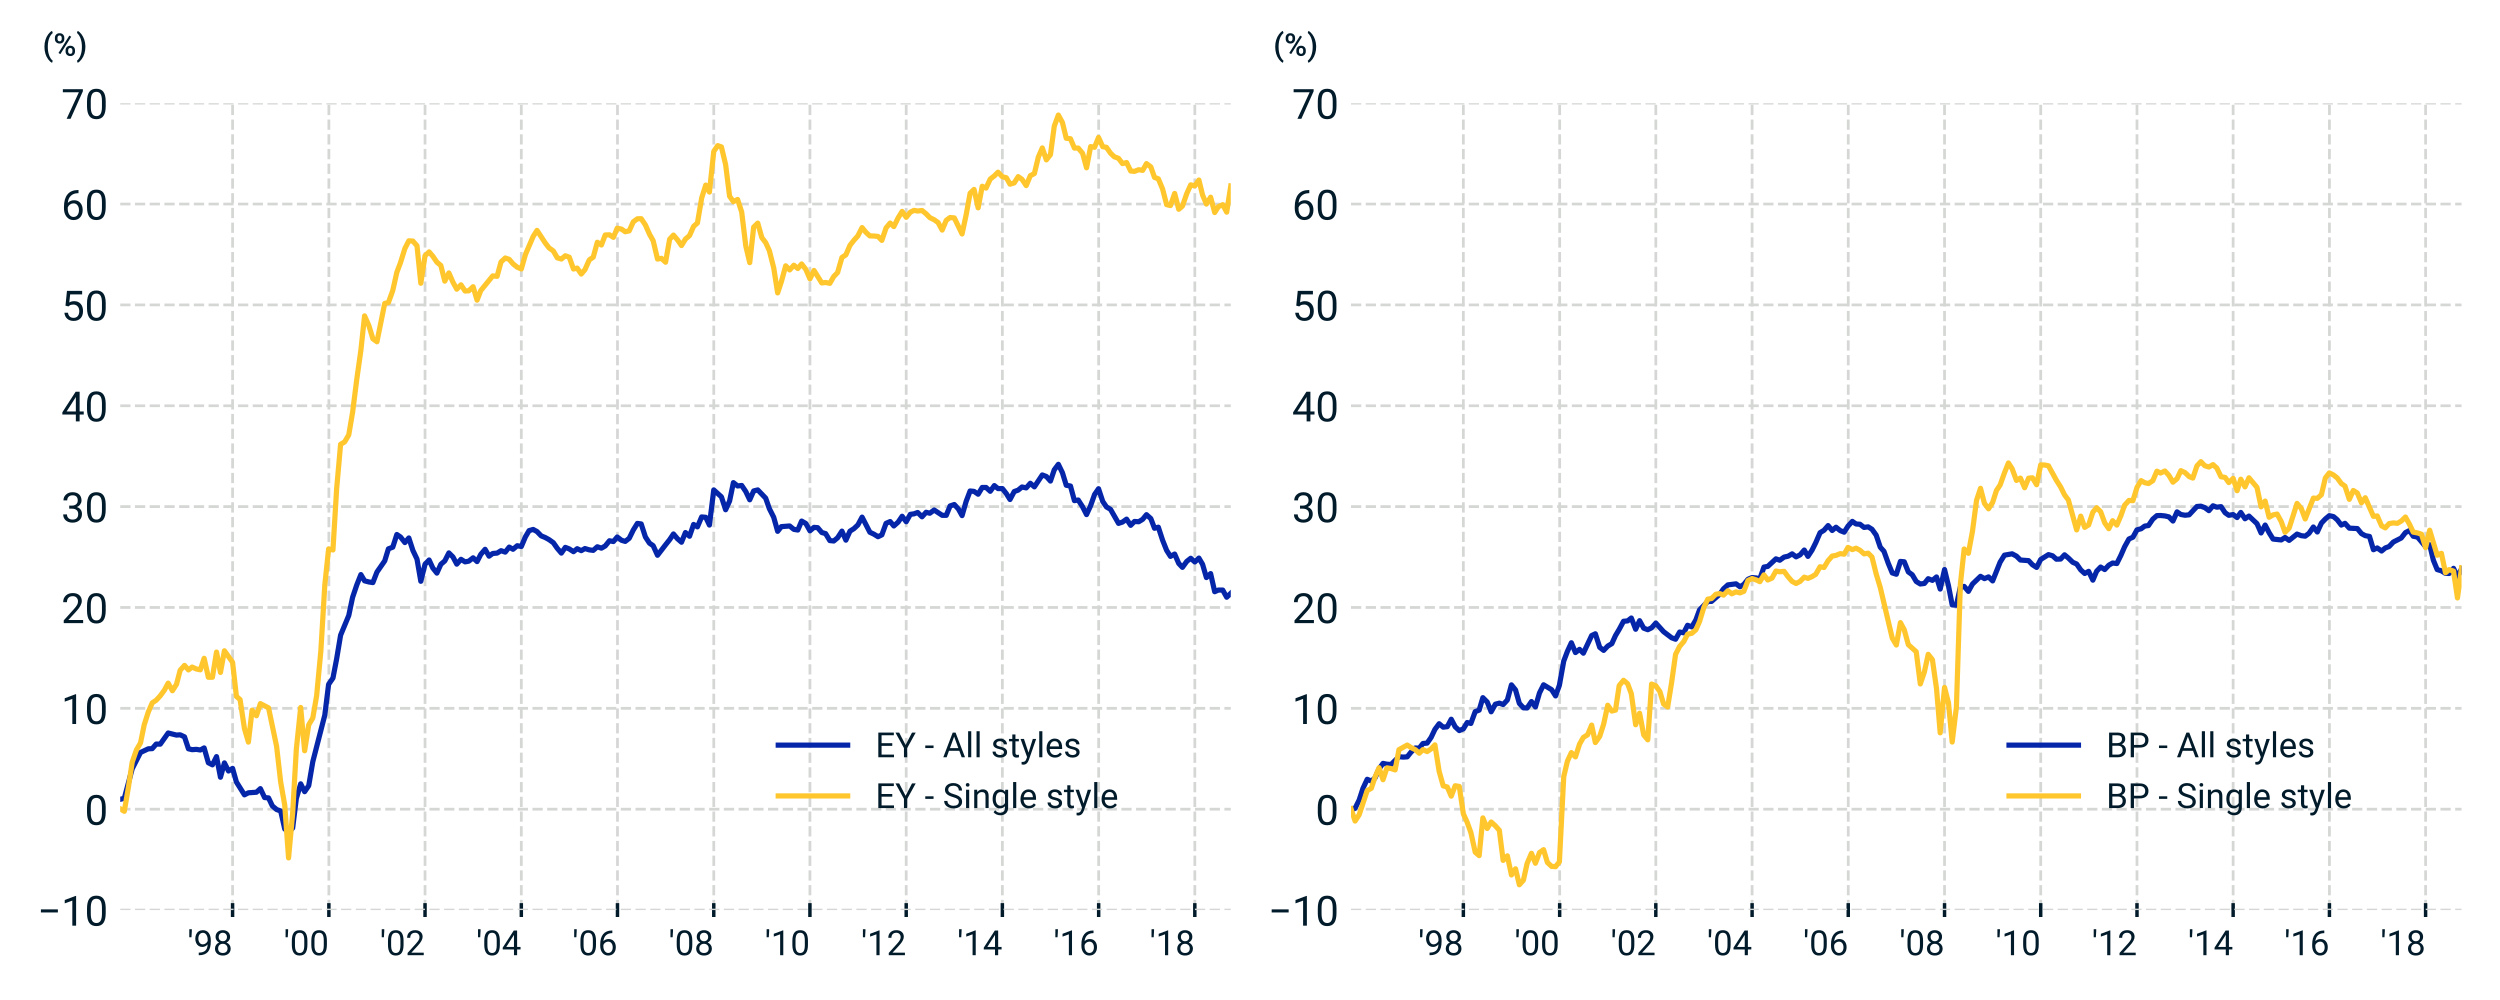 <?xml version="1.0" encoding="utf-8" standalone="no"?>
<!DOCTYPE svg PUBLIC "-//W3C//DTD SVG 1.1//EN"
  "http://www.w3.org/Graphics/SVG/1.1/DTD/svg11.dtd">
<!-- Created with matplotlib (https://matplotlib.org/) -->
<svg height="288pt" version="1.1" viewBox="0 0 720 288" width="720pt" xmlns="http://www.w3.org/2000/svg" xmlns:xlink="http://www.w3.org/1999/xlink">
 <defs>
  <style type="text/css">
*{stroke-linecap:butt;stroke-linejoin:round;}
  </style>
 </defs>
 <g id="figure_1">
  <g id="patch_1">
   <path d="M 0 288 
L 720 288 
L 720 0 
L 0 0 
z
" style="fill:#ffffff;"/>
  </g>
  <g id="axes_1">
   <g id="patch_2">
    <path d="M 34.625 262.1 
L 354.464 262.1 
L 354.464 29.712 
L 34.625 29.712 
z
" style="fill:#ffffff;"/>
   </g>
   <g id="matplotlib.axis_1">
    <g id="xtick_1">
     <g id="line2d_1">
      <path clip-path="url(#p8d0dbf93c2)" d="M 66.984 262.1 
L 66.984 29.712 
" style="fill:none;stroke:#d5d7d5;stroke-dasharray:2.96,1.28;stroke-dashoffset:0;stroke-width:0.8;"/>
     </g>
     <g id="line2d_2">
      <defs>
       <path d="M 0 2 
L 0 -2 
" id="m42e2519c6e" style="stroke:#011b2b;"/>
      </defs>
      <g>
       <use style="fill:#011b2b;stroke:#011b2b;" x="66.984" xlink:href="#m42e2519c6e" y="262.1"/>
      </g>
     </g>
     <g id="text_1">
      <!-- '98 -->
      <defs>
       <path d="M 12.359 69.578 
L 11.328 51.609 
L 5.031 51.609 
L 5.078 75 
L 12.359 75 
z
" id="Roboto-Regular-39"/>
       <path d="M 40.531 31.25 
Q 37.703 27.875 33.766 25.828 
Q 29.828 23.781 25.141 23.781 
Q 19 23.781 14.422 26.797 
Q 9.859 29.828 7.375 35.328 
Q 4.891 40.828 4.891 47.469 
Q 4.891 54.594 7.594 60.297 
Q 10.297 66.016 15.281 69.047 
Q 20.266 72.078 26.906 72.078 
Q 37.453 72.078 43.531 64.188 
Q 49.609 56.297 49.609 42.672 
L 49.609 40.047 
Q 49.609 19.281 41.406 9.734 
Q 33.203 0.203 16.656 -0.047 
L 14.891 -0.047 
L 14.891 7.562 
L 16.797 7.562 
Q 27.984 7.766 33.984 13.406 
Q 39.984 19.047 40.531 31.25 
z
M 26.609 31.25 
Q 31.156 31.25 34.984 34.031 
Q 38.812 36.812 40.578 40.922 
L 40.578 44.531 
Q 40.578 53.422 36.719 58.984 
Q 32.859 64.547 26.953 64.547 
Q 21 64.547 17.375 59.984 
Q 13.766 55.422 13.766 47.953 
Q 13.766 40.672 17.25 35.953 
Q 20.75 31.25 26.609 31.25 
z
" id="Roboto-Regular-57"/>
       <path d="M 49.031 52.547 
Q 49.031 47.219 46.219 43.062 
Q 43.406 38.922 38.625 36.578 
Q 44.188 34.188 47.438 29.594 
Q 50.688 25 50.688 19.188 
Q 50.688 9.969 44.453 4.484 
Q 38.234 -0.984 28.078 -0.984 
Q 17.828 -0.984 11.641 4.516 
Q 5.469 10.016 5.469 19.188 
Q 5.469 24.953 8.609 29.594 
Q 11.766 34.234 17.328 36.625 
Q 12.594 38.969 9.859 43.109 
Q 7.125 47.266 7.125 52.547 
Q 7.125 61.531 12.891 66.797 
Q 18.656 72.078 28.078 72.078 
Q 37.453 72.078 43.234 66.797 
Q 49.031 61.531 49.031 52.547 
z
M 41.656 19.391 
Q 41.656 25.344 37.859 29.094 
Q 34.078 32.859 27.969 32.859 
Q 21.875 32.859 18.188 29.141 
Q 14.5 25.438 14.5 19.375 
Q 14.5 13.328 18.094 9.859 
Q 21.688 6.391 28.078 6.391 
Q 34.422 6.391 38.031 9.875 
Q 41.656 13.375 41.656 19.391 
z
M 28.078 64.656 
Q 22.75 64.656 19.453 61.359 
Q 16.156 58.062 16.156 52.391 
Q 16.156 46.969 19.406 43.625 
Q 22.656 40.281 28.078 40.281 
Q 33.5 40.281 36.734 43.625 
Q 39.984 46.969 39.984 52.391 
Q 39.984 57.812 36.609 61.234 
Q 33.25 64.656 28.078 64.656 
z
" id="Roboto-Regular-56"/>
      </defs>
      <g style="fill:#011b2b;" transform="translate(54.009 275.1)scale(0.1 -0.1)">
       <use xlink:href="#Roboto-Regular-39"/>
       <use x="17.432" xlink:href="#Roboto-Regular-57"/>
       <use x="73.584" xlink:href="#Roboto-Regular-56"/>
      </g>
     </g>
    </g>
    <g id="xtick_2">
     <g id="line2d_3">
      <path clip-path="url(#p8d0dbf93c2)" d="M 94.716 262.1 
L 94.716 29.712 
" style="fill:none;stroke:#d5d7d5;stroke-dasharray:2.96,1.28;stroke-dashoffset:0;stroke-width:0.8;"/>
     </g>
     <g id="line2d_4">
      <g>
       <use style="fill:#011b2b;stroke:#011b2b;" x="94.716" xlink:href="#m42e2519c6e" y="262.1"/>
      </g>
     </g>
     <g id="text_2">
      <!-- '00 -->
      <defs>
       <path d="M 50.484 30.328 
Q 50.484 14.453 45.062 6.734 
Q 39.656 -0.984 28.125 -0.984 
Q 16.75 -0.984 11.281 6.562 
Q 5.812 14.109 5.609 29.109 
L 5.609 41.156 
Q 5.609 56.844 11.031 64.453 
Q 16.453 72.078 28.031 72.078 
Q 39.5 72.078 44.922 64.719 
Q 50.344 57.375 50.484 42.047 
z
M 41.453 42.672 
Q 41.453 54.156 38.234 59.406 
Q 35.016 64.656 28.031 64.656 
Q 21.094 64.656 17.922 59.422 
Q 14.75 54.203 14.656 43.359 
L 14.656 28.906 
Q 14.656 17.391 18 11.891 
Q 21.344 6.391 28.125 6.391 
Q 34.812 6.391 38.062 11.562 
Q 41.312 16.75 41.453 27.875 
z
" id="Roboto-Regular-48"/>
      </defs>
      <g style="fill:#011b2b;" transform="translate(81.741 275.1)scale(0.1 -0.1)">
       <use xlink:href="#Roboto-Regular-39"/>
       <use x="17.432" xlink:href="#Roboto-Regular-48"/>
       <use x="73.584" xlink:href="#Roboto-Regular-48"/>
      </g>
     </g>
    </g>
    <g id="xtick_3">
     <g id="line2d_5">
      <path clip-path="url(#p8d0dbf93c2)" d="M 122.409 262.1 
L 122.409 29.712 
" style="fill:none;stroke:#d5d7d5;stroke-dasharray:2.96,1.28;stroke-dashoffset:0;stroke-width:0.8;"/>
     </g>
     <g id="line2d_6">
      <g>
       <use style="fill:#011b2b;stroke:#011b2b;" x="122.409" xlink:href="#m42e2519c6e" y="262.1"/>
      </g>
     </g>
     <g id="text_3">
      <!-- '02 -->
      <defs>
       <path d="M 52.484 0 
L 5.906 0 
L 5.906 6.5 
L 30.516 33.844 
Q 35.984 40.047 38.062 43.922 
Q 40.141 47.797 40.141 51.953 
Q 40.141 57.516 36.766 61.078 
Q 33.406 64.656 27.781 64.656 
Q 21.047 64.656 17.312 60.812 
Q 13.578 56.984 13.578 50.141 
L 4.547 50.141 
Q 4.547 59.969 10.859 66.016 
Q 17.188 72.078 27.781 72.078 
Q 37.703 72.078 43.453 66.875 
Q 49.219 61.672 49.219 53.031 
Q 49.219 42.531 35.844 28.031 
L 16.797 7.375 
L 52.484 7.375 
z
" id="Roboto-Regular-50"/>
      </defs>
      <g style="fill:#011b2b;" transform="translate(109.434 275.1)scale(0.1 -0.1)">
       <use xlink:href="#Roboto-Regular-39"/>
       <use x="17.432" xlink:href="#Roboto-Regular-48"/>
       <use x="73.584" xlink:href="#Roboto-Regular-50"/>
      </g>
     </g>
    </g>
    <g id="xtick_4">
     <g id="line2d_7">
      <path clip-path="url(#p8d0dbf93c2)" d="M 150.14 262.1 
L 150.14 29.712 
" style="fill:none;stroke:#d5d7d5;stroke-dasharray:2.96,1.28;stroke-dashoffset:0;stroke-width:0.8;"/>
     </g>
     <g id="line2d_8">
      <g>
       <use style="fill:#011b2b;stroke:#011b2b;" x="150.14" xlink:href="#m42e2519c6e" y="262.1"/>
      </g>
     </g>
     <g id="text_4">
      <!-- '04 -->
      <defs>
       <path d="M 44.047 23.875 
L 53.906 23.875 
L 53.906 16.5 
L 44.047 16.5 
L 44.047 0 
L 34.969 0 
L 34.969 16.5 
L 2.594 16.5 
L 2.594 21.828 
L 34.422 71.094 
L 44.047 71.094 
z
M 12.844 23.875 
L 34.969 23.875 
L 34.969 58.734 
L 33.891 56.781 
z
" id="Roboto-Regular-52"/>
      </defs>
      <g style="fill:#011b2b;" transform="translate(137.165 275.1)scale(0.1 -0.1)">
       <use xlink:href="#Roboto-Regular-39"/>
       <use x="17.432" xlink:href="#Roboto-Regular-48"/>
       <use x="73.584" xlink:href="#Roboto-Regular-52"/>
      </g>
     </g>
    </g>
    <g id="xtick_5">
     <g id="line2d_9">
      <path clip-path="url(#p8d0dbf93c2)" d="M 177.833 262.1 
L 177.833 29.712 
" style="fill:none;stroke:#d5d7d5;stroke-dasharray:2.96,1.28;stroke-dashoffset:0;stroke-width:0.8;"/>
     </g>
     <g id="line2d_10">
      <g>
       <use style="fill:#011b2b;stroke:#011b2b;" x="177.833" xlink:href="#m42e2519c6e" y="262.1"/>
      </g>
     </g>
     <g id="text_5">
      <!-- '06 -->
      <defs>
       <path d="M 41.359 71.141 
L 41.359 63.484 
L 39.703 63.484 
Q 29.156 63.281 22.906 57.219 
Q 16.656 51.172 15.672 40.188 
Q 21.297 46.625 31 46.625 
Q 40.281 46.625 45.828 40.078 
Q 51.375 33.547 51.375 23.188 
Q 51.375 12.203 45.391 5.609 
Q 39.406 -0.984 29.344 -0.984 
Q 19.141 -0.984 12.797 6.859 
Q 6.453 14.703 6.453 27.047 
L 6.453 30.516 
Q 6.453 50.141 14.812 60.516 
Q 23.188 70.906 39.75 71.141 
z
M 29.5 39.109 
Q 24.859 39.109 20.953 36.328 
Q 17.047 33.547 15.531 29.344 
L 15.531 26.031 
Q 15.531 17.234 19.484 11.859 
Q 23.438 6.5 29.344 6.5 
Q 35.453 6.5 38.938 10.984 
Q 42.438 15.484 42.438 22.75 
Q 42.438 30.078 38.891 34.594 
Q 35.359 39.109 29.5 39.109 
z
" id="Roboto-Regular-54"/>
      </defs>
      <g style="fill:#011b2b;" transform="translate(164.858 275.1)scale(0.1 -0.1)">
       <use xlink:href="#Roboto-Regular-39"/>
       <use x="17.432" xlink:href="#Roboto-Regular-48"/>
       <use x="73.584" xlink:href="#Roboto-Regular-54"/>
      </g>
     </g>
    </g>
    <g id="xtick_6">
     <g id="line2d_11">
      <path clip-path="url(#p8d0dbf93c2)" d="M 205.565 262.1 
L 205.565 29.712 
" style="fill:none;stroke:#d5d7d5;stroke-dasharray:2.96,1.28;stroke-dashoffset:0;stroke-width:0.8;"/>
     </g>
     <g id="line2d_12">
      <g>
       <use style="fill:#011b2b;stroke:#011b2b;" x="205.565" xlink:href="#m42e2519c6e" y="262.1"/>
      </g>
     </g>
     <g id="text_6">
      <!-- '08 -->
      <g style="fill:#011b2b;" transform="translate(192.59 275.1)scale(0.1 -0.1)">
       <use xlink:href="#Roboto-Regular-39"/>
       <use x="17.432" xlink:href="#Roboto-Regular-48"/>
       <use x="73.584" xlink:href="#Roboto-Regular-56"/>
      </g>
     </g>
    </g>
    <g id="xtick_7">
     <g id="line2d_13">
      <path clip-path="url(#p8d0dbf93c2)" d="M 233.258 262.1 
L 233.258 29.712 
" style="fill:none;stroke:#d5d7d5;stroke-dasharray:2.96,1.28;stroke-dashoffset:0;stroke-width:0.8;"/>
     </g>
     <g id="line2d_14">
      <g>
       <use style="fill:#011b2b;stroke:#011b2b;" x="233.258" xlink:href="#m42e2519c6e" y="262.1"/>
      </g>
     </g>
     <g id="text_7">
      <!-- '10 -->
      <defs>
       <path d="M 35.594 0 
L 26.516 0 
L 26.516 60.203 
L 8.297 53.516 
L 8.297 61.719 
L 34.188 71.438 
L 35.594 71.438 
z
" id="Roboto-Regular-49"/>
      </defs>
      <g style="fill:#011b2b;" transform="translate(220.283 275.1)scale(0.1 -0.1)">
       <use xlink:href="#Roboto-Regular-39"/>
       <use x="17.432" xlink:href="#Roboto-Regular-49"/>
       <use x="73.584" xlink:href="#Roboto-Regular-48"/>
      </g>
     </g>
    </g>
    <g id="xtick_8">
     <g id="line2d_15">
      <path clip-path="url(#p8d0dbf93c2)" d="M 260.989 262.1 
L 260.989 29.712 
" style="fill:none;stroke:#d5d7d5;stroke-dasharray:2.96,1.28;stroke-dashoffset:0;stroke-width:0.8;"/>
     </g>
     <g id="line2d_16">
      <g>
       <use style="fill:#011b2b;stroke:#011b2b;" x="260.989" xlink:href="#m42e2519c6e" y="262.1"/>
      </g>
     </g>
     <g id="text_8">
      <!-- '12 -->
      <g style="fill:#011b2b;" transform="translate(248.014 275.1)scale(0.1 -0.1)">
       <use xlink:href="#Roboto-Regular-39"/>
       <use x="17.432" xlink:href="#Roboto-Regular-49"/>
       <use x="73.584" xlink:href="#Roboto-Regular-50"/>
      </g>
     </g>
    </g>
    <g id="xtick_9">
     <g id="line2d_17">
      <path clip-path="url(#p8d0dbf93c2)" d="M 288.683 262.1 
L 288.683 29.712 
" style="fill:none;stroke:#d5d7d5;stroke-dasharray:2.96,1.28;stroke-dashoffset:0;stroke-width:0.8;"/>
     </g>
     <g id="line2d_18">
      <g>
       <use style="fill:#011b2b;stroke:#011b2b;" x="288.683" xlink:href="#m42e2519c6e" y="262.1"/>
      </g>
     </g>
     <g id="text_9">
      <!-- '14 -->
      <g style="fill:#011b2b;" transform="translate(275.708 275.1)scale(0.1 -0.1)">
       <use xlink:href="#Roboto-Regular-39"/>
       <use x="17.432" xlink:href="#Roboto-Regular-49"/>
       <use x="73.584" xlink:href="#Roboto-Regular-52"/>
      </g>
     </g>
    </g>
    <g id="xtick_10">
     <g id="line2d_19">
      <path clip-path="url(#p8d0dbf93c2)" d="M 316.414 262.1 
L 316.414 29.712 
" style="fill:none;stroke:#d5d7d5;stroke-dasharray:2.96,1.28;stroke-dashoffset:0;stroke-width:0.8;"/>
     </g>
     <g id="line2d_20">
      <g>
       <use style="fill:#011b2b;stroke:#011b2b;" x="316.414" xlink:href="#m42e2519c6e" y="262.1"/>
      </g>
     </g>
     <g id="text_10">
      <!-- '16 -->
      <g style="fill:#011b2b;" transform="translate(303.439 275.1)scale(0.1 -0.1)">
       <use xlink:href="#Roboto-Regular-39"/>
       <use x="17.432" xlink:href="#Roboto-Regular-49"/>
       <use x="73.584" xlink:href="#Roboto-Regular-54"/>
      </g>
     </g>
    </g>
    <g id="xtick_11">
     <g id="line2d_21">
      <path clip-path="url(#p8d0dbf93c2)" d="M 344.107 262.1 
L 344.107 29.712 
" style="fill:none;stroke:#d5d7d5;stroke-dasharray:2.96,1.28;stroke-dashoffset:0;stroke-width:0.8;"/>
     </g>
     <g id="line2d_22">
      <g>
       <use style="fill:#011b2b;stroke:#011b2b;" x="344.107" xlink:href="#m42e2519c6e" y="262.1"/>
      </g>
     </g>
     <g id="text_11">
      <!-- '18 -->
      <g style="fill:#011b2b;" transform="translate(331.132 275.1)scale(0.1 -0.1)">
       <use xlink:href="#Roboto-Regular-39"/>
       <use x="17.432" xlink:href="#Roboto-Regular-49"/>
       <use x="73.584" xlink:href="#Roboto-Regular-56"/>
      </g>
     </g>
    </g>
   </g>
   <g id="matplotlib.axis_2">
    <g id="ytick_1">
     <g id="line2d_23">
      <path clip-path="url(#p8d0dbf93c2)" d="M 34.625 262.1 
L 354.464 262.1 
" style="fill:none;stroke:#d5d7d5;stroke-dasharray:2.96,1.28;stroke-dashoffset:0;stroke-width:0.8;"/>
     </g>
     <g id="line2d_24"/>
     <g id="text_12">
      <!-- −10 -->
      <defs>
       <path d="M 48.969 31.781 
L 8.203 31.781 
L 8.203 39.156 
L 48.969 39.156 
z
" id="Roboto-Regular-8722"/>
      </defs>
      <g style="fill:#011b2b;" transform="translate(10.793 266.6)scale(0.12 -0.12)">
       <use xlink:href="#Roboto-Regular-8722"/>
       <use x="57.129" xlink:href="#Roboto-Regular-49"/>
       <use x="113.281" xlink:href="#Roboto-Regular-48"/>
      </g>
     </g>
    </g>
    <g id="ytick_2">
     <g id="line2d_25">
      <path clip-path="url(#p8d0dbf93c2)" d="M 34.625 233.052 
L 354.464 233.052 
" style="fill:none;stroke:#d5d7d5;stroke-dasharray:2.96,1.28;stroke-dashoffset:0;stroke-width:0.8;"/>
     </g>
     <g id="line2d_26"/>
     <g id="text_13">
      <!-- 0 -->
      <g style="fill:#011b2b;" transform="translate(24.386 237.552)scale(0.12 -0.12)">
       <use xlink:href="#Roboto-Regular-48"/>
      </g>
     </g>
    </g>
    <g id="ytick_3">
     <g id="line2d_27">
      <path clip-path="url(#p8d0dbf93c2)" d="M 34.625 204.003 
L 354.464 204.003 
" style="fill:none;stroke:#d5d7d5;stroke-dasharray:2.96,1.28;stroke-dashoffset:0;stroke-width:0.8;"/>
     </g>
     <g id="line2d_28"/>
     <g id="text_14">
      <!-- 10 -->
      <g style="fill:#011b2b;" transform="translate(17.648 208.503)scale(0.12 -0.12)">
       <use xlink:href="#Roboto-Regular-49"/>
       <use x="56.152" xlink:href="#Roboto-Regular-48"/>
      </g>
     </g>
    </g>
    <g id="ytick_4">
     <g id="line2d_29">
      <path clip-path="url(#p8d0dbf93c2)" d="M 34.625 174.954 
L 354.464 174.954 
" style="fill:none;stroke:#d5d7d5;stroke-dasharray:2.96,1.28;stroke-dashoffset:0;stroke-width:0.8;"/>
     </g>
     <g id="line2d_30"/>
     <g id="text_15">
      <!-- 20 -->
      <g style="fill:#011b2b;" transform="translate(17.648 179.454)scale(0.12 -0.12)">
       <use xlink:href="#Roboto-Regular-50"/>
       <use x="56.152" xlink:href="#Roboto-Regular-48"/>
      </g>
     </g>
    </g>
    <g id="ytick_5">
     <g id="line2d_31">
      <path clip-path="url(#p8d0dbf93c2)" d="M 34.625 145.906 
L 354.464 145.906 
" style="fill:none;stroke:#d5d7d5;stroke-dasharray:2.96,1.28;stroke-dashoffset:0;stroke-width:0.8;"/>
     </g>
     <g id="line2d_32"/>
     <g id="text_16">
      <!-- 30 -->
      <defs>
       <path d="M 19.047 39.938 
L 25.828 39.938 
Q 32.234 40.047 35.891 43.312 
Q 39.547 46.578 39.547 52.156 
Q 39.547 64.656 27.094 64.656 
Q 21.234 64.656 17.75 61.297 
Q 14.266 57.953 14.266 52.438 
L 5.219 52.438 
Q 5.219 60.891 11.391 66.484 
Q 17.578 72.078 27.094 72.078 
Q 37.156 72.078 42.859 66.75 
Q 48.578 61.422 48.578 51.953 
Q 48.578 47.312 45.578 42.969 
Q 42.578 38.625 37.406 36.469 
Q 43.266 34.625 46.453 30.328 
Q 49.656 26.031 49.656 19.828 
Q 49.656 10.25 43.406 4.625 
Q 37.156 -0.984 27.141 -0.984 
Q 17.141 -0.984 10.859 4.438 
Q 4.594 9.859 4.594 18.75 
L 13.672 18.75 
Q 13.672 13.141 17.328 9.766 
Q 21 6.391 27.156 6.391 
Q 33.688 6.391 37.156 9.812 
Q 40.625 13.234 40.625 19.625 
Q 40.625 25.828 36.812 29.141 
Q 33.016 32.469 25.828 32.562 
L 19.047 32.562 
z
" id="Roboto-Regular-51"/>
      </defs>
      <g style="fill:#011b2b;" transform="translate(17.648 150.406)scale(0.12 -0.12)">
       <use xlink:href="#Roboto-Regular-51"/>
       <use x="56.152" xlink:href="#Roboto-Regular-48"/>
      </g>
     </g>
    </g>
    <g id="ytick_6">
     <g id="line2d_33">
      <path clip-path="url(#p8d0dbf93c2)" d="M 34.625 116.858 
L 354.464 116.858 
" style="fill:none;stroke:#d5d7d5;stroke-dasharray:2.96,1.28;stroke-dashoffset:0;stroke-width:0.8;"/>
     </g>
     <g id="line2d_34"/>
     <g id="text_17">
      <!-- 40 -->
      <g style="fill:#011b2b;" transform="translate(17.648 121.358)scale(0.12 -0.12)">
       <use xlink:href="#Roboto-Regular-52"/>
       <use x="56.152" xlink:href="#Roboto-Regular-48"/>
      </g>
     </g>
    </g>
    <g id="ytick_7">
     <g id="line2d_35">
      <path clip-path="url(#p8d0dbf93c2)" d="M 34.625 87.809 
L 354.464 87.809 
" style="fill:none;stroke:#d5d7d5;stroke-dasharray:2.96,1.28;stroke-dashoffset:0;stroke-width:0.8;"/>
     </g>
     <g id="line2d_36"/>
     <g id="text_18">
      <!-- 50 -->
      <defs>
       <path d="M 10.062 35.641 
L 13.672 71.094 
L 50.094 71.094 
L 50.094 62.75 
L 21.344 62.75 
L 19.188 43.359 
Q 24.422 46.438 31.062 46.438 
Q 40.766 46.438 46.484 40.016 
Q 52.203 33.594 52.203 22.656 
Q 52.203 11.672 46.266 5.344 
Q 40.328 -0.984 29.688 -0.984 
Q 20.266 -0.984 14.297 4.234 
Q 8.344 9.469 7.516 18.703 
L 16.062 18.703 
Q 16.891 12.594 20.406 9.484 
Q 23.922 6.391 29.688 6.391 
Q 35.984 6.391 39.578 10.688 
Q 43.172 14.984 43.172 22.562 
Q 43.172 29.688 39.281 34 
Q 35.406 38.328 28.953 38.328 
Q 23.047 38.328 19.672 35.75 
L 17.281 33.797 
z
" id="Roboto-Regular-53"/>
      </defs>
      <g style="fill:#011b2b;" transform="translate(17.648 92.309)scale(0.12 -0.12)">
       <use xlink:href="#Roboto-Regular-53"/>
       <use x="56.152" xlink:href="#Roboto-Regular-48"/>
      </g>
     </g>
    </g>
    <g id="ytick_8">
     <g id="line2d_37">
      <path clip-path="url(#p8d0dbf93c2)" d="M 34.625 58.761 
L 354.464 58.761 
" style="fill:none;stroke:#d5d7d5;stroke-dasharray:2.96,1.28;stroke-dashoffset:0;stroke-width:0.8;"/>
     </g>
     <g id="line2d_38"/>
     <g id="text_19">
      <!-- 60 -->
      <g style="fill:#011b2b;" transform="translate(17.648 63.261)scale(0.12 -0.12)">
       <use xlink:href="#Roboto-Regular-54"/>
       <use x="56.152" xlink:href="#Roboto-Regular-48"/>
      </g>
     </g>
    </g>
    <g id="ytick_9">
     <g id="line2d_39">
      <path clip-path="url(#p8d0dbf93c2)" d="M 34.625 29.712 
L 354.464 29.712 
" style="fill:none;stroke:#d5d7d5;stroke-dasharray:2.96,1.28;stroke-dashoffset:0;stroke-width:0.8;"/>
     </g>
     <g id="line2d_40"/>
     <g id="text_20">
      <!-- 70 -->
      <defs>
       <path d="M 51.812 66.016 
L 22.359 0 
L 12.891 0 
L 42.234 63.672 
L 3.766 63.672 
L 3.766 71.094 
L 51.812 71.094 
z
" id="Roboto-Regular-55"/>
      </defs>
      <g style="fill:#011b2b;" transform="translate(17.648 34.212)scale(0.12 -0.12)">
       <use xlink:href="#Roboto-Regular-55"/>
       <use x="56.152" xlink:href="#Roboto-Regular-48"/>
      </g>
     </g>
    </g>
    <g id="text_21">
     <!-- (%) -->
     <defs>
      <path d="M 6.25 28.906 
Q 6.25 40.188 9.281 50.312 
Q 12.312 60.453 18.172 68.438 
Q 24.031 76.422 30.562 79.641 
L 32.906 72.703 
Q 26.031 67.484 21.75 56.766 
Q 17.484 46.047 17.094 32.234 
L 17.047 28.031 
Q 17.047 13.234 21.219 1.625 
Q 25.391 -9.969 32.906 -16.016 
L 30.562 -22.609 
Q 24.031 -19.391 18.141 -11.359 
Q 12.25 -3.328 9.25 6.75 
Q 6.25 16.844 6.25 28.906 
z
" id="Roboto-Medium-40"/>
      <path d="M 4.828 57.422 
Q 4.828 63.875 8.984 68 
Q 13.141 72.125 19.875 72.125 
Q 26.703 72.125 30.828 68 
Q 34.969 63.875 34.969 57.172 
L 34.969 53.656 
Q 34.969 47.266 30.828 43.156 
Q 26.703 39.062 19.969 39.062 
Q 13.375 39.062 9.094 43.094 
Q 4.828 47.125 4.828 53.953 
z
M 13.141 53.656 
Q 13.141 50.297 15.016 48.219 
Q 16.891 46.141 19.969 46.141 
Q 23 46.141 24.844 48.219 
Q 26.703 50.297 26.703 53.859 
L 26.703 57.422 
Q 26.703 60.797 24.828 62.891 
Q 22.953 64.984 19.875 64.984 
Q 16.797 64.984 14.969 62.859 
Q 13.141 60.75 13.141 57.281 
z
M 39.016 17.438 
Q 39.016 23.969 43.266 28.016 
Q 47.516 32.078 54.109 32.078 
Q 60.75 32.078 64.969 28.016 
Q 69.188 23.969 69.188 17.094 
L 69.188 13.625 
Q 69.188 7.281 65.109 3.141 
Q 61.031 -0.984 54.188 -0.984 
Q 47.359 -0.984 43.188 3.094 
Q 39.016 7.172 39.016 13.875 
z
M 47.312 13.625 
Q 47.312 10.297 49.234 8.172 
Q 51.172 6.062 54.203 6.062 
Q 57.328 6.062 59.109 8.078 
Q 60.891 10.109 60.891 13.766 
L 60.891 17.438 
Q 60.891 20.844 58.984 22.891 
Q 57.078 24.953 54.109 24.953 
Q 51.078 24.953 49.188 22.891 
Q 47.312 20.844 47.312 17.234 
z
M 22.406 5.328 
L 16.312 8.844 
L 51.031 64.406 
L 57.125 60.891 
z
" id="Roboto-Medium-37"/>
      <path d="M 28.953 28.125 
Q 28.953 17.281 25.969 7.203 
Q 23 -2.875 16.938 -11.156 
Q 10.891 -19.438 4.297 -22.609 
L 1.953 -16.016 
Q 9.281 -10.359 13.547 1.281 
Q 17.828 12.938 17.828 27.875 
L 17.828 29 
Q 17.828 42.578 14.109 53.734 
Q 10.406 64.891 3.469 71.625 
L 1.953 73 
L 4.297 79.641 
Q 10.547 76.609 16.406 68.891 
Q 22.266 61.188 25.391 51.641 
Q 28.516 42.094 28.906 31.938 
z
" id="Roboto-Medium-41"/>
     </defs>
     <g style="fill:#011b2b;" transform="translate(12.236 16.058)scale(0.09 -0.09)">
      <use xlink:href="#Roboto-Medium-40"/>
      <use x="34.863" xlink:href="#Roboto-Medium-37"/>
      <use x="108.301" xlink:href="#Roboto-Medium-41"/>
     </g>
    </g>
   </g>
   <g id="line2d_41">
    <path clip-path="url(#p8d0dbf93c2)" d="M 34.625 230.203 
L 35.801 229.91 
L 38.077 221.395 
L 40.467 216.712 
L 42.705 215.661 
L 43.843 215.605 
L 44.982 214.291 
L 46.158 214.311 
L 48.434 211.103 
L 50.824 211.701 
L 51.886 211.625 
L 53.138 212.216 
L 54.276 215.653 
L 55.338 215.904 
L 56.552 215.817 
L 57.69 215.998 
L 58.79 215.406 
L 60.004 219.671 
L 61.18 220.27 
L 62.356 217.908 
L 63.494 223.841 
L 64.632 219.718 
L 65.808 222.046 
L 66.984 221.296 
L 68.085 225.214 
L 70.399 228.912 
L 71.537 228.328 
L 73.851 228.161 
L 74.989 227.13 
L 76.203 229.693 
L 77.341 229.801 
L 78.441 232.111 
L 79.655 233.142 
L 80.831 233.559 
L 82.007 238.747 
L 83.107 239.7 
L 84.283 238.466 
L 85.345 229.951 
L 86.597 225.748 
L 87.735 228.001 
L 88.911 226.276 
L 90.087 219.362 
L 93.54 205.957 
L 94.64 197.085 
L 95.892 195.275 
L 96.954 189.747 
L 98.092 182.932 
L 100.444 177.261 
L 101.544 172.039 
L 102.758 168.45 
L 103.934 165.485 
L 104.996 167.28 
L 106.248 167.606 
L 107.386 167.785 
L 108.562 164.754 
L 110.801 161.53 
L 111.863 158.069 
L 113.115 157.588 
L 114.291 153.937 
L 115.353 154.662 
L 116.605 156.255 
L 117.743 154.936 
L 118.919 158.546 
L 120.095 161.009 
L 121.195 167.406 
L 122.409 162.497 
L 123.585 161.28 
L 124.647 163.579 
L 125.823 165.051 
L 126.961 162.524 
L 128.099 161.547 
L 129.275 159.238 
L 130.451 160.407 
L 131.552 162.469 
L 132.766 161.089 
L 133.942 161.815 
L 135.004 161.618 
L 136.256 160.652 
L 137.394 161.736 
L 138.456 159.669 
L 139.708 158.208 
L 140.846 160.176 
L 141.908 159.399 
L 143.16 159.295 
L 144.298 158.597 
L 145.512 159.005 
L 146.65 157.568 
L 147.75 158.192 
L 148.964 157.17 
L 150.14 157.39 
L 151.316 154.623 
L 152.378 152.815 
L 153.554 152.486 
L 154.655 153.085 
L 155.869 154.331 
L 157.007 154.8 
L 158.107 155.404 
L 159.359 156.296 
L 160.497 157.92 
L 161.673 159.292 
L 162.811 157.645 
L 163.949 158.089 
L 165.163 158.883 
L 166.225 158.026 
L 167.401 158.584 
L 168.463 157.983 
L 169.715 158.362 
L 170.853 158.506 
L 172.029 157.472 
L 173.205 157.869 
L 174.305 157.238 
L 175.519 155.741 
L 176.657 155.963 
L 177.758 154.663 
L 179.01 155.608 
L 180.072 155.921 
L 181.21 155.035 
L 182.386 152.65 
L 183.562 150.745 
L 184.662 150.894 
L 185.876 154.64 
L 187.052 156.431 
L 188.114 157.16 
L 189.366 159.913 
L 191.68 156.904 
L 192.856 155.425 
L 193.956 153.784 
L 195.132 155.178 
L 196.27 156.159 
L 197.408 153.373 
L 198.585 154.435 
L 199.761 151.043 
L 200.861 151.73 
L 202.075 148.877 
L 203.251 148.984 
L 204.313 151.211 
L 205.565 141.102 
L 207.765 143.087 
L 208.979 146.802 
L 210.117 144.309 
L 211.217 139 
L 212.431 139.96 
L 213.607 139.812 
L 214.783 141.559 
L 215.921 143.938 
L 217.059 141.391 
L 218.235 141.094 
L 220.512 143.463 
L 221.574 146.487 
L 222.826 148.968 
L 223.964 153.019 
L 225.026 151.671 
L 227.416 151.48 
L 228.63 152.459 
L 229.768 152.647 
L 230.868 150.073 
L 232.082 150.76 
L 233.258 152.872 
L 234.434 151.879 
L 235.496 151.973 
L 236.672 153.361 
L 237.772 153.678 
L 238.986 155.684 
L 240.124 155.806 
L 241.225 154.886 
L 242.476 152.967 
L 243.615 155.561 
L 244.791 152.973 
L 245.929 152.247 
L 247.067 151.186 
L 248.281 148.934 
L 250.519 153.285 
L 251.695 153.846 
L 252.871 154.572 
L 253.971 154.039 
L 255.185 150.72 
L 256.361 150.208 
L 257.423 151.477 
L 258.675 150.359 
L 259.813 148.684 
L 260.989 150.253 
L 262.165 148.131 
L 263.227 147.986 
L 264.29 147.598 
L 265.542 148.835 
L 266.718 147.532 
L 267.78 147.812 
L 269.032 146.881 
L 271.346 148.407 
L 272.522 148.414 
L 273.622 145.714 
L 274.836 145.3 
L 276.012 146.582 
L 277.074 148.492 
L 278.25 144.402 
L 279.388 141.404 
L 280.526 141.52 
L 281.702 142.331 
L 282.878 140.388 
L 283.978 140.386 
L 285.192 141.489 
L 286.368 139.851 
L 287.431 140.715 
L 288.683 140.707 
L 289.821 142.15 
L 290.883 143.855 
L 292.097 141.565 
L 293.235 141.154 
L 294.335 140.251 
L 295.549 140.513 
L 296.725 139.185 
L 297.901 140.208 
L 300.177 136.788 
L 301.353 137.226 
L 302.529 138.541 
L 303.629 135.303 
L 304.805 133.727 
L 305.981 136.149 
L 307.082 139.755 
L 308.295 139.969 
L 309.434 144.181 
L 310.534 144.005 
L 311.786 145.965 
L 312.924 148.199 
L 314.1 145.624 
L 315.238 142.407 
L 316.376 140.755 
L 317.59 144.413 
L 318.652 145.994 
L 319.828 146.689 
L 322.142 150.732 
L 323.28 150.354 
L 324.456 149.513 
L 325.632 151.29 
L 326.732 150.182 
L 327.946 150.261 
L 329.084 149.564 
L 330.185 148.228 
L 331.436 149.353 
L 332.499 152.14 
L 333.599 151.832 
L 334.813 155.545 
L 335.989 158.5 
L 337.089 160.236 
L 338.303 159.57 
L 339.479 162.275 
L 340.541 163.397 
L 341.793 161.672 
L 342.931 160.784 
L 344.107 161.839 
L 345.283 160.729 
L 346.345 162.533 
L 347.445 166.338 
L 348.659 165.2 
L 349.835 170.41 
L 350.898 169.931 
L 352.15 169.942 
L 353.288 172.003 
L 354.464 170.87 
L 354.464 170.87 
" style="fill:none;stroke:#0626a9;stroke-linecap:square;stroke-width:1.5;"/>
   </g>
   <g id="line2d_42">
    <path clip-path="url(#p8d0dbf93c2)" d="M 34.625 232.931 
L 35.801 233.651 
L 36.977 226.753 
L 38.077 219.494 
L 39.291 215.986 
L 40.467 213.958 
L 41.529 208.757 
L 42.705 205.075 
L 43.843 202.421 
L 44.982 201.672 
L 46.158 200.389 
L 47.334 198.784 
L 48.434 196.745 
L 49.648 198.928 
L 50.824 197.094 
L 51.886 193.035 
L 53.138 191.638 
L 54.276 192.931 
L 55.338 192.114 
L 56.552 192.669 
L 57.69 192.9 
L 58.79 189.598 
L 60.004 195.052 
L 61.18 195.051 
L 62.356 187.799 
L 63.494 193.654 
L 64.632 187.43 
L 66.984 190.739 
L 68.085 200.573 
L 69.147 201.483 
L 70.399 209.829 
L 71.537 213.723 
L 72.599 204.532 
L 73.851 206.136 
L 74.989 202.643 
L 77.341 203.869 
L 79.655 214.899 
L 80.831 225.21 
L 82.007 231.889 
L 83.107 247.079 
L 84.283 234.256 
L 85.345 215.766 
L 86.597 203.757 
L 87.735 216.218 
L 88.911 208.76 
L 90.087 206.781 
L 91.188 200.406 
L 92.402 187.531 
L 93.54 168.563 
L 94.64 158.102 
L 95.892 158.382 
L 96.954 140.784 
L 98.092 127.967 
L 99.268 127.256 
L 100.444 125.234 
L 101.544 118.76 
L 102.758 109.199 
L 103.934 100.883 
L 104.996 90.977 
L 106.248 93.811 
L 107.386 97.563 
L 108.562 98.422 
L 110.801 87.387 
L 111.863 87.141 
L 113.115 83.663 
L 114.291 78.426 
L 115.353 75.612 
L 116.605 71.579 
L 117.743 69.353 
L 118.919 69.432 
L 120.095 70.793 
L 121.195 81.574 
L 122.409 73.639 
L 123.585 72.546 
L 124.647 73.79 
L 125.823 75.506 
L 126.961 76.451 
L 128.099 80.965 
L 129.275 78.606 
L 130.451 81.27 
L 131.552 83.281 
L 132.766 82.028 
L 133.942 83.809 
L 135.004 83.75 
L 136.256 82.576 
L 137.394 86.442 
L 138.456 83.694 
L 141.908 79.458 
L 143.16 79.582 
L 144.298 75.433 
L 145.512 74.305 
L 146.65 74.69 
L 147.75 75.984 
L 148.964 76.956 
L 150.14 77.456 
L 151.316 73.313 
L 153.554 68.098 
L 154.655 66.349 
L 157.007 69.937 
L 158.107 71.38 
L 159.359 72.283 
L 160.497 74.257 
L 161.673 74.601 
L 162.811 73.661 
L 163.949 74.084 
L 165.163 77.471 
L 166.225 77.209 
L 167.401 78.924 
L 168.463 77.662 
L 169.715 74.853 
L 170.853 74.063 
L 172.029 69.775 
L 173.205 70.557 
L 174.305 67.678 
L 175.519 67.624 
L 176.657 68.357 
L 177.758 65.722 
L 179.01 65.994 
L 180.072 66.74 
L 181.21 66.487 
L 182.386 63.886 
L 183.562 63.017 
L 184.662 62.977 
L 185.876 64.79 
L 187.052 67.445 
L 188.114 69.342 
L 189.366 74.605 
L 190.504 74.408 
L 191.68 75.513 
L 192.856 68.89 
L 193.956 67.708 
L 195.132 69.098 
L 196.27 70.719 
L 197.408 68.86 
L 198.585 67.843 
L 199.761 65.195 
L 200.861 64.215 
L 202.075 57.059 
L 203.251 53.309 
L 204.313 55.313 
L 205.565 43.599 
L 206.703 41.946 
L 207.765 42.309 
L 208.979 47.405 
L 210.117 56.511 
L 211.217 58.074 
L 212.431 57.449 
L 213.607 61.063 
L 214.783 70.82 
L 215.921 75.638 
L 217.059 65.418 
L 218.235 64.263 
L 219.411 68.446 
L 220.512 69.876 
L 221.574 72.2 
L 222.826 77.128 
L 223.964 84.354 
L 225.026 81.149 
L 226.278 76.559 
L 227.416 77.74 
L 228.63 76.383 
L 229.768 77.329 
L 230.868 76.019 
L 232.082 77.596 
L 233.258 80.303 
L 234.434 77.894 
L 236.672 81.483 
L 237.772 81.352 
L 238.986 81.605 
L 240.124 79.632 
L 241.225 78.493 
L 242.476 74.15 
L 243.615 73.388 
L 244.791 70.659 
L 245.929 69.204 
L 247.067 67.931 
L 248.281 65.546 
L 249.381 66.907 
L 250.519 67.947 
L 251.695 67.967 
L 252.871 68.099 
L 253.971 69.232 
L 255.185 65.636 
L 256.361 64.238 
L 257.423 65.249 
L 258.675 62.726 
L 259.813 60.888 
L 260.989 62.584 
L 262.165 61.107 
L 263.227 60.589 
L 264.29 60.778 
L 265.542 60.62 
L 266.718 61.578 
L 267.78 62.666 
L 269.032 63.283 
L 270.17 64.088 
L 271.346 66.258 
L 272.522 63.444 
L 273.622 62.647 
L 274.836 62.757 
L 277.074 67.378 
L 278.25 61.888 
L 279.388 55.654 
L 280.526 54.561 
L 281.702 59.858 
L 282.878 53.65 
L 283.978 54.168 
L 285.192 51.563 
L 286.368 50.653 
L 287.431 49.593 
L 288.683 50.902 
L 289.821 51.194 
L 290.883 53.043 
L 292.097 52.676 
L 293.235 50.87 
L 294.335 51.644 
L 295.549 53.452 
L 296.725 50.609 
L 297.901 49.98 
L 299.039 45.246 
L 300.177 42.607 
L 301.353 46.039 
L 302.529 44.542 
L 303.629 36.333 
L 304.805 33.137 
L 305.981 35.289 
L 307.082 39.822 
L 308.295 39.96 
L 309.434 42.648 
L 310.534 42.646 
L 311.786 44.15 
L 312.924 48.325 
L 314.1 42.222 
L 315.238 42.41 
L 316.376 39.59 
L 317.59 42.251 
L 318.652 42.428 
L 319.828 44.108 
L 320.89 45.132 
L 322.142 45.61 
L 323.28 47.114 
L 324.456 46.812 
L 325.632 49.246 
L 326.732 49.353 
L 327.946 48.876 
L 329.084 49.068 
L 330.185 47.118 
L 331.436 48.07 
L 332.499 51.093 
L 333.599 51.499 
L 334.813 54.406 
L 335.989 58.935 
L 337.089 59.199 
L 338.303 55.712 
L 339.479 60.268 
L 340.541 59.351 
L 341.793 55.742 
L 342.931 53.239 
L 344.107 53.53 
L 345.283 51.853 
L 346.345 56.18 
L 347.445 58.766 
L 348.659 56.797 
L 349.835 61.21 
L 350.898 59.513 
L 352.15 58.95 
L 353.288 61.093 
L 354.464 53.558 
L 354.464 53.558 
" style="fill:none;stroke:#ffc62d;stroke-linecap:square;stroke-width:1.5;"/>
   </g>
   <g id="legend_1">
    <g id="line2d_43">
     <path d="M 224.131 214.592 
L 244.131 214.592 
" style="fill:none;stroke:#0626a9;stroke-linecap:square;stroke-width:1.5;"/>
    </g>
    <g id="line2d_44"/>
    <g id="text_22">
     <!-- EY - All styles -->
     <defs>
      <path d="M 48.438 32.859 
L 17.625 32.859 
L 17.625 7.672 
L 53.422 7.672 
L 53.422 0 
L 8.25 0 
L 8.25 71.094 
L 52.938 71.094 
L 52.938 63.375 
L 17.625 63.375 
L 17.625 40.531 
L 48.438 40.531 
z
" id="Roboto-Regular-69"/>
      <path d="M 29.938 35.406 
L 48.484 71.094 
L 59.125 71.094 
L 34.625 26.516 
L 34.625 0 
L 25.25 0 
L 25.25 26.516 
L 0.734 71.094 
L 11.469 71.094 
z
" id="Roboto-Regular-89"/>
      <path id="Roboto-Regular-32"/>
      <path d="M 25.641 26.516 
L 1.812 26.516 
L 1.812 33.891 
L 25.641 33.891 
z
" id="Roboto-Regular-45"/>
      <path d="M 47.516 18.562 
L 17.719 18.562 
L 11.031 0 
L 1.375 0 
L 28.516 71.094 
L 36.719 71.094 
L 63.922 0 
L 54.297 0 
z
M 20.562 26.266 
L 44.734 26.266 
L 32.625 59.516 
z
" id="Roboto-Regular-65"/>
      <path d="M 16.656 0 
L 7.625 0 
L 7.625 75 
L 16.656 75 
z
" id="Roboto-Regular-108"/>
      <path d="M 37.594 14.016 
Q 37.594 17.672 34.828 19.703 
Q 32.078 21.734 25.219 23.188 
Q 18.359 24.656 14.328 26.703 
Q 10.297 28.766 8.375 31.594 
Q 6.453 34.422 6.453 38.328 
Q 6.453 44.828 11.938 49.312 
Q 17.438 53.812 25.984 53.812 
Q 34.969 53.812 40.547 49.172 
Q 46.141 44.531 46.141 37.312 
L 37.062 37.312 
Q 37.062 41.016 33.906 43.703 
Q 30.766 46.391 25.984 46.391 
Q 21.047 46.391 18.266 44.234 
Q 15.484 42.094 15.484 38.625 
Q 15.484 35.359 18.062 33.688 
Q 20.656 32.031 27.422 30.516 
Q 34.188 29 38.375 26.906 
Q 42.578 24.812 44.594 21.844 
Q 46.625 18.891 46.625 14.656 
Q 46.625 7.562 40.953 3.281 
Q 35.297 -0.984 26.266 -0.984 
Q 19.922 -0.984 15.031 1.266 
Q 10.156 3.516 7.391 7.547 
Q 4.641 11.578 4.641 16.266 
L 13.672 16.266 
Q 13.922 11.719 17.312 9.047 
Q 20.703 6.391 26.266 6.391 
Q 31.391 6.391 34.484 8.469 
Q 37.594 10.547 37.594 14.016 
z
" id="Roboto-Regular-115"/>
      <path d="M 19.094 65.625 
L 19.094 52.828 
L 28.953 52.828 
L 28.953 45.844 
L 19.094 45.844 
L 19.094 13.094 
Q 19.094 9.906 20.406 8.312 
Q 21.734 6.734 24.906 6.734 
Q 26.469 6.734 29.203 7.328 
L 29.203 0 
Q 25.641 -0.984 22.266 -0.984 
Q 16.219 -0.984 13.141 2.672 
Q 10.062 6.344 10.062 13.094 
L 10.062 45.844 
L 0.438 45.844 
L 0.438 52.828 
L 10.062 52.828 
L 10.062 65.625 
z
" id="Roboto-Regular-116"/>
      <path d="M 24.125 13.234 
L 36.422 52.828 
L 46.094 52.828 
L 24.859 -8.156 
Q 19.922 -21.344 9.188 -21.344 
L 7.469 -21.188 
L 4.109 -20.562 
L 4.109 -13.234 
L 6.547 -13.422 
Q 11.141 -13.422 13.703 -11.562 
Q 16.266 -9.719 17.922 -4.781 
L 19.922 0.594 
L 1.078 52.828 
L 10.938 52.828 
z
" id="Roboto-Regular-121"/>
      <path d="M 28.766 -0.984 
Q 18.016 -0.984 11.281 6.078 
Q 4.547 13.141 4.547 24.953 
L 4.547 26.609 
Q 4.547 34.469 7.547 40.641 
Q 10.547 46.828 15.938 50.312 
Q 21.344 53.812 27.641 53.812 
Q 37.938 53.812 43.641 47.016 
Q 49.359 40.234 49.359 27.594 
L 49.359 23.828 
L 13.578 23.828 
Q 13.766 16.016 18.141 11.203 
Q 22.516 6.391 29.25 6.391 
Q 34.031 6.391 37.344 8.344 
Q 40.672 10.297 43.172 13.531 
L 48.688 9.234 
Q 42.047 -0.984 28.766 -0.984 
z
M 27.641 46.391 
Q 22.172 46.391 18.453 42.406 
Q 14.75 38.422 13.875 31.25 
L 40.328 31.25 
L 40.328 31.938 
Q 39.938 38.812 36.609 42.594 
Q 33.297 46.391 27.641 46.391 
z
" id="Roboto-Regular-101"/>
     </defs>
     <g style="fill:#011b2b;" transform="translate(252.131 218.092)scale(0.1 -0.1)">
      <use xlink:href="#Roboto-Regular-69"/>
      <use x="56.836" xlink:href="#Roboto-Regular-89"/>
      <use x="116.895" xlink:href="#Roboto-Regular-32"/>
      <use x="141.65" xlink:href="#Roboto-Regular-45"/>
      <use x="169.238" xlink:href="#Roboto-Regular-32"/>
      <use x="193.994" xlink:href="#Roboto-Regular-65"/>
      <use x="259.229" xlink:href="#Roboto-Regular-108"/>
      <use x="283.496" xlink:href="#Roboto-Regular-108"/>
      <use x="307.764" xlink:href="#Roboto-Regular-32"/>
      <use x="332.52" xlink:href="#Roboto-Regular-115"/>
      <use x="384.082" xlink:href="#Roboto-Regular-116"/>
      <use x="416.748" xlink:href="#Roboto-Regular-121"/>
      <use x="464.062" xlink:href="#Roboto-Regular-108"/>
      <use x="488.33" xlink:href="#Roboto-Regular-101"/>
      <use x="541.309" xlink:href="#Roboto-Regular-115"/>
     </g>
    </g>
    <g id="line2d_45">
     <path d="M 224.131 229.227 
L 244.131 229.227 
" style="fill:none;stroke:#ffc62d;stroke-linecap:square;stroke-width:1.5;"/>
    </g>
    <g id="line2d_46"/>
    <g id="text_23">
     <!-- EY - Single style -->
     <defs>
      <path d="M 29.203 31.688 
Q 17.141 35.156 11.641 40.203 
Q 6.156 45.266 6.156 52.688 
Q 6.156 61.078 12.859 66.578 
Q 19.578 72.078 30.328 72.078 
Q 37.641 72.078 43.375 69.234 
Q 49.125 66.406 52.266 61.422 
Q 55.422 56.453 55.422 50.531 
L 46 50.531 
Q 46 56.984 41.891 60.672 
Q 37.797 64.359 30.328 64.359 
Q 23.391 64.359 19.5 61.297 
Q 15.625 58.25 15.625 52.828 
Q 15.625 48.484 19.312 45.484 
Q 23 42.484 31.859 39.984 
Q 40.719 37.5 45.719 34.5 
Q 50.734 31.5 53.141 27.484 
Q 55.562 23.484 55.562 18.062 
Q 55.562 9.422 48.828 4.219 
Q 42.094 -0.984 30.812 -0.984 
Q 23.484 -0.984 17.141 1.828 
Q 10.797 4.641 7.344 9.516 
Q 3.906 14.406 3.906 20.609 
L 13.328 20.609 
Q 13.328 14.156 18.094 10.422 
Q 22.859 6.688 30.812 6.688 
Q 38.234 6.688 42.188 9.719 
Q 46.141 12.75 46.141 17.969 
Q 46.141 23.188 42.469 26.047 
Q 38.812 28.906 29.203 31.688 
z
" id="Roboto-Regular-83"/>
      <path d="M 16.656 0 
L 7.625 0 
L 7.625 52.828 
L 16.656 52.828 
z
M 6.891 66.844 
Q 6.891 69.047 8.234 70.562 
Q 9.578 72.078 12.203 72.078 
Q 14.844 72.078 16.203 70.562 
Q 17.578 69.047 17.578 66.844 
Q 17.578 64.656 16.203 63.188 
Q 14.844 61.719 12.203 61.719 
Q 9.578 61.719 8.234 63.188 
Q 6.891 64.656 6.891 66.844 
z
" id="Roboto-Regular-105"/>
      <path d="M 15.375 52.828 
L 15.672 46.188 
Q 21.734 53.812 31.5 53.812 
Q 48.25 53.812 48.391 34.906 
L 48.391 0 
L 39.359 0 
L 39.359 34.969 
Q 39.312 40.672 36.75 43.406 
Q 34.188 46.141 28.766 46.141 
Q 24.359 46.141 21.031 43.797 
Q 17.719 41.453 15.875 37.641 
L 15.875 0 
L 6.844 0 
L 6.844 52.828 
z
" id="Roboto-Regular-110"/>
      <path d="M 4.688 26.859 
Q 4.688 39.203 10.391 46.5 
Q 16.109 53.812 25.531 53.812 
Q 35.203 53.812 40.625 46.969 
L 41.062 52.828 
L 49.312 52.828 
L 49.312 1.266 
Q 49.312 -8.984 43.234 -14.891 
Q 37.156 -20.797 26.906 -20.797 
Q 21.188 -20.797 15.719 -18.359 
Q 10.25 -15.922 7.375 -11.672 
L 12.062 -6.25 
Q 17.875 -13.422 26.266 -13.422 
Q 32.859 -13.422 36.547 -9.703 
Q 40.234 -6 40.234 0.734 
L 40.234 5.281 
Q 34.812 -0.984 25.438 -0.984 
Q 16.156 -0.984 10.422 6.484 
Q 4.688 13.969 4.688 26.859 
z
M 13.766 25.828 
Q 13.766 16.891 17.422 11.781 
Q 21.094 6.688 27.688 6.688 
Q 36.234 6.688 40.234 14.453 
L 40.234 38.578 
Q 36.078 46.141 27.781 46.141 
Q 21.188 46.141 17.469 41.016 
Q 13.766 35.891 13.766 25.828 
z
" id="Roboto-Regular-103"/>
     </defs>
     <g style="fill:#011b2b;" transform="translate(252.131 232.727)scale(0.1 -0.1)">
      <use xlink:href="#Roboto-Regular-69"/>
      <use x="56.836" xlink:href="#Roboto-Regular-89"/>
      <use x="116.895" xlink:href="#Roboto-Regular-32"/>
      <use x="141.65" xlink:href="#Roboto-Regular-45"/>
      <use x="169.238" xlink:href="#Roboto-Regular-32"/>
      <use x="193.994" xlink:href="#Roboto-Regular-83"/>
      <use x="253.32" xlink:href="#Roboto-Regular-105"/>
      <use x="277.588" xlink:href="#Roboto-Regular-110"/>
      <use x="332.764" xlink:href="#Roboto-Regular-103"/>
      <use x="388.867" xlink:href="#Roboto-Regular-108"/>
      <use x="413.135" xlink:href="#Roboto-Regular-101"/>
      <use x="466.113" xlink:href="#Roboto-Regular-32"/>
      <use x="490.869" xlink:href="#Roboto-Regular-115"/>
      <use x="542.432" xlink:href="#Roboto-Regular-116"/>
      <use x="575.098" xlink:href="#Roboto-Regular-121"/>
      <use x="622.412" xlink:href="#Roboto-Regular-108"/>
      <use x="646.68" xlink:href="#Roboto-Regular-101"/>
     </g>
    </g>
   </g>
  </g>
  <g id="axes_2">
   <g id="patch_3">
    <path d="M 389.089 262.1 
L 708.927 262.1 
L 708.927 29.712 
L 389.089 29.712 
z
" style="fill:#ffffff;"/>
   </g>
   <g id="matplotlib.axis_3">
    <g id="xtick_12">
     <g id="line2d_47">
      <path clip-path="url(#pde539584ce)" d="M 421.448 262.1 
L 421.448 29.712 
" style="fill:none;stroke:#d5d7d5;stroke-dasharray:2.96,1.28;stroke-dashoffset:0;stroke-width:0.8;"/>
     </g>
     <g id="line2d_48">
      <g>
       <use style="fill:#011b2b;stroke:#011b2b;" x="421.448" xlink:href="#m42e2519c6e" y="262.1"/>
      </g>
     </g>
     <g id="text_24">
      <!-- '98 -->
      <g style="fill:#011b2b;" transform="translate(408.473 275.1)scale(0.1 -0.1)">
       <use xlink:href="#Roboto-Regular-39"/>
       <use x="17.432" xlink:href="#Roboto-Regular-57"/>
       <use x="73.584" xlink:href="#Roboto-Regular-56"/>
      </g>
     </g>
    </g>
    <g id="xtick_13">
     <g id="line2d_49">
      <path clip-path="url(#pde539584ce)" d="M 449.179 262.1 
L 449.179 29.712 
" style="fill:none;stroke:#d5d7d5;stroke-dasharray:2.96,1.28;stroke-dashoffset:0;stroke-width:0.8;"/>
     </g>
     <g id="line2d_50">
      <g>
       <use style="fill:#011b2b;stroke:#011b2b;" x="449.179" xlink:href="#m42e2519c6e" y="262.1"/>
      </g>
     </g>
     <g id="text_25">
      <!-- '00 -->
      <g style="fill:#011b2b;" transform="translate(436.204 275.1)scale(0.1 -0.1)">
       <use xlink:href="#Roboto-Regular-39"/>
       <use x="17.432" xlink:href="#Roboto-Regular-48"/>
       <use x="73.584" xlink:href="#Roboto-Regular-48"/>
      </g>
     </g>
    </g>
    <g id="xtick_14">
     <g id="line2d_51">
      <path clip-path="url(#pde539584ce)" d="M 476.873 262.1 
L 476.873 29.712 
" style="fill:none;stroke:#d5d7d5;stroke-dasharray:2.96,1.28;stroke-dashoffset:0;stroke-width:0.8;"/>
     </g>
     <g id="line2d_52">
      <g>
       <use style="fill:#011b2b;stroke:#011b2b;" x="476.873" xlink:href="#m42e2519c6e" y="262.1"/>
      </g>
     </g>
     <g id="text_26">
      <!-- '02 -->
      <g style="fill:#011b2b;" transform="translate(463.898 275.1)scale(0.1 -0.1)">
       <use xlink:href="#Roboto-Regular-39"/>
       <use x="17.432" xlink:href="#Roboto-Regular-48"/>
       <use x="73.584" xlink:href="#Roboto-Regular-50"/>
      </g>
     </g>
    </g>
    <g id="xtick_15">
     <g id="line2d_53">
      <path clip-path="url(#pde539584ce)" d="M 504.604 262.1 
L 504.604 29.712 
" style="fill:none;stroke:#d5d7d5;stroke-dasharray:2.96,1.28;stroke-dashoffset:0;stroke-width:0.8;"/>
     </g>
     <g id="line2d_54">
      <g>
       <use style="fill:#011b2b;stroke:#011b2b;" x="504.604" xlink:href="#m42e2519c6e" y="262.1"/>
      </g>
     </g>
     <g id="text_27">
      <!-- '04 -->
      <g style="fill:#011b2b;" transform="translate(491.629 275.1)scale(0.1 -0.1)">
       <use xlink:href="#Roboto-Regular-39"/>
       <use x="17.432" xlink:href="#Roboto-Regular-48"/>
       <use x="73.584" xlink:href="#Roboto-Regular-52"/>
      </g>
     </g>
    </g>
    <g id="xtick_16">
     <g id="line2d_55">
      <path clip-path="url(#pde539584ce)" d="M 532.297 262.1 
L 532.297 29.712 
" style="fill:none;stroke:#d5d7d5;stroke-dasharray:2.96,1.28;stroke-dashoffset:0;stroke-width:0.8;"/>
     </g>
     <g id="line2d_56">
      <g>
       <use style="fill:#011b2b;stroke:#011b2b;" x="532.297" xlink:href="#m42e2519c6e" y="262.1"/>
      </g>
     </g>
     <g id="text_28">
      <!-- '06 -->
      <g style="fill:#011b2b;" transform="translate(519.322 275.1)scale(0.1 -0.1)">
       <use xlink:href="#Roboto-Regular-39"/>
       <use x="17.432" xlink:href="#Roboto-Regular-48"/>
       <use x="73.584" xlink:href="#Roboto-Regular-54"/>
      </g>
     </g>
    </g>
    <g id="xtick_17">
     <g id="line2d_57">
      <path clip-path="url(#pde539584ce)" d="M 560.028 262.1 
L 560.028 29.712 
" style="fill:none;stroke:#d5d7d5;stroke-dasharray:2.96,1.28;stroke-dashoffset:0;stroke-width:0.8;"/>
     </g>
     <g id="line2d_58">
      <g>
       <use style="fill:#011b2b;stroke:#011b2b;" x="560.028" xlink:href="#m42e2519c6e" y="262.1"/>
      </g>
     </g>
     <g id="text_29">
      <!-- '08 -->
      <g style="fill:#011b2b;" transform="translate(547.053 275.1)scale(0.1 -0.1)">
       <use xlink:href="#Roboto-Regular-39"/>
       <use x="17.432" xlink:href="#Roboto-Regular-48"/>
       <use x="73.584" xlink:href="#Roboto-Regular-56"/>
      </g>
     </g>
    </g>
    <g id="xtick_18">
     <g id="line2d_59">
      <path clip-path="url(#pde539584ce)" d="M 587.722 262.1 
L 587.722 29.712 
" style="fill:none;stroke:#d5d7d5;stroke-dasharray:2.96,1.28;stroke-dashoffset:0;stroke-width:0.8;"/>
     </g>
     <g id="line2d_60">
      <g>
       <use style="fill:#011b2b;stroke:#011b2b;" x="587.722" xlink:href="#m42e2519c6e" y="262.1"/>
      </g>
     </g>
     <g id="text_30">
      <!-- '10 -->
      <g style="fill:#011b2b;" transform="translate(574.747 275.1)scale(0.1 -0.1)">
       <use xlink:href="#Roboto-Regular-39"/>
       <use x="17.432" xlink:href="#Roboto-Regular-49"/>
       <use x="73.584" xlink:href="#Roboto-Regular-48"/>
      </g>
     </g>
    </g>
    <g id="xtick_19">
     <g id="line2d_61">
      <path clip-path="url(#pde539584ce)" d="M 615.453 262.1 
L 615.453 29.712 
" style="fill:none;stroke:#d5d7d5;stroke-dasharray:2.96,1.28;stroke-dashoffset:0;stroke-width:0.8;"/>
     </g>
     <g id="line2d_62">
      <g>
       <use style="fill:#011b2b;stroke:#011b2b;" x="615.453" xlink:href="#m42e2519c6e" y="262.1"/>
      </g>
     </g>
     <g id="text_31">
      <!-- '12 -->
      <g style="fill:#011b2b;" transform="translate(602.478 275.1)scale(0.1 -0.1)">
       <use xlink:href="#Roboto-Regular-39"/>
       <use x="17.432" xlink:href="#Roboto-Regular-49"/>
       <use x="73.584" xlink:href="#Roboto-Regular-50"/>
      </g>
     </g>
    </g>
    <g id="xtick_20">
     <g id="line2d_63">
      <path clip-path="url(#pde539584ce)" d="M 643.146 262.1 
L 643.146 29.712 
" style="fill:none;stroke:#d5d7d5;stroke-dasharray:2.96,1.28;stroke-dashoffset:0;stroke-width:0.8;"/>
     </g>
     <g id="line2d_64">
      <g>
       <use style="fill:#011b2b;stroke:#011b2b;" x="643.146" xlink:href="#m42e2519c6e" y="262.1"/>
      </g>
     </g>
     <g id="text_32">
      <!-- '14 -->
      <g style="fill:#011b2b;" transform="translate(630.171 275.1)scale(0.1 -0.1)">
       <use xlink:href="#Roboto-Regular-39"/>
       <use x="17.432" xlink:href="#Roboto-Regular-49"/>
       <use x="73.584" xlink:href="#Roboto-Regular-52"/>
      </g>
     </g>
    </g>
    <g id="xtick_21">
     <g id="line2d_65">
      <path clip-path="url(#pde539584ce)" d="M 670.877 262.1 
L 670.877 29.712 
" style="fill:none;stroke:#d5d7d5;stroke-dasharray:2.96,1.28;stroke-dashoffset:0;stroke-width:0.8;"/>
     </g>
     <g id="line2d_66">
      <g>
       <use style="fill:#011b2b;stroke:#011b2b;" x="670.877" xlink:href="#m42e2519c6e" y="262.1"/>
      </g>
     </g>
     <g id="text_33">
      <!-- '16 -->
      <g style="fill:#011b2b;" transform="translate(657.902 275.1)scale(0.1 -0.1)">
       <use xlink:href="#Roboto-Regular-39"/>
       <use x="17.432" xlink:href="#Roboto-Regular-49"/>
       <use x="73.584" xlink:href="#Roboto-Regular-54"/>
      </g>
     </g>
    </g>
    <g id="xtick_22">
     <g id="line2d_67">
      <path clip-path="url(#pde539584ce)" d="M 698.571 262.1 
L 698.571 29.712 
" style="fill:none;stroke:#d5d7d5;stroke-dasharray:2.96,1.28;stroke-dashoffset:0;stroke-width:0.8;"/>
     </g>
     <g id="line2d_68">
      <g>
       <use style="fill:#011b2b;stroke:#011b2b;" x="698.571" xlink:href="#m42e2519c6e" y="262.1"/>
      </g>
     </g>
     <g id="text_34">
      <!-- '18 -->
      <g style="fill:#011b2b;" transform="translate(685.596 275.1)scale(0.1 -0.1)">
       <use xlink:href="#Roboto-Regular-39"/>
       <use x="17.432" xlink:href="#Roboto-Regular-49"/>
       <use x="73.584" xlink:href="#Roboto-Regular-56"/>
      </g>
     </g>
    </g>
   </g>
   <g id="matplotlib.axis_4">
    <g id="ytick_10">
     <g id="line2d_69">
      <path clip-path="url(#pde539584ce)" d="M 389.089 262.1 
L 708.927 262.1 
" style="fill:none;stroke:#d5d7d5;stroke-dasharray:2.96,1.28;stroke-dashoffset:0;stroke-width:0.8;"/>
     </g>
     <g id="line2d_70"/>
     <g id="text_35">
      <!-- −10 -->
      <g style="fill:#011b2b;" transform="translate(365.256 266.6)scale(0.12 -0.12)">
       <use xlink:href="#Roboto-Regular-8722"/>
       <use x="57.129" xlink:href="#Roboto-Regular-49"/>
       <use x="113.281" xlink:href="#Roboto-Regular-48"/>
      </g>
     </g>
    </g>
    <g id="ytick_11">
     <g id="line2d_71">
      <path clip-path="url(#pde539584ce)" d="M 389.089 233.052 
L 708.927 233.052 
" style="fill:none;stroke:#d5d7d5;stroke-dasharray:2.96,1.28;stroke-dashoffset:0;stroke-width:0.8;"/>
     </g>
     <g id="line2d_72"/>
     <g id="text_36">
      <!-- 0 -->
      <g style="fill:#011b2b;" transform="translate(378.85 237.552)scale(0.12 -0.12)">
       <use xlink:href="#Roboto-Regular-48"/>
      </g>
     </g>
    </g>
    <g id="ytick_12">
     <g id="line2d_73">
      <path clip-path="url(#pde539584ce)" d="M 389.089 204.003 
L 708.927 204.003 
" style="fill:none;stroke:#d5d7d5;stroke-dasharray:2.96,1.28;stroke-dashoffset:0;stroke-width:0.8;"/>
     </g>
     <g id="line2d_74"/>
     <g id="text_37">
      <!-- 10 -->
      <g style="fill:#011b2b;" transform="translate(372.111 208.503)scale(0.12 -0.12)">
       <use xlink:href="#Roboto-Regular-49"/>
       <use x="56.152" xlink:href="#Roboto-Regular-48"/>
      </g>
     </g>
    </g>
    <g id="ytick_13">
     <g id="line2d_75">
      <path clip-path="url(#pde539584ce)" d="M 389.089 174.954 
L 708.927 174.954 
" style="fill:none;stroke:#d5d7d5;stroke-dasharray:2.96,1.28;stroke-dashoffset:0;stroke-width:0.8;"/>
     </g>
     <g id="line2d_76"/>
     <g id="text_38">
      <!-- 20 -->
      <g style="fill:#011b2b;" transform="translate(372.111 179.454)scale(0.12 -0.12)">
       <use xlink:href="#Roboto-Regular-50"/>
       <use x="56.152" xlink:href="#Roboto-Regular-48"/>
      </g>
     </g>
    </g>
    <g id="ytick_14">
     <g id="line2d_77">
      <path clip-path="url(#pde539584ce)" d="M 389.089 145.906 
L 708.927 145.906 
" style="fill:none;stroke:#d5d7d5;stroke-dasharray:2.96,1.28;stroke-dashoffset:0;stroke-width:0.8;"/>
     </g>
     <g id="line2d_78"/>
     <g id="text_39">
      <!-- 30 -->
      <g style="fill:#011b2b;" transform="translate(372.111 150.406)scale(0.12 -0.12)">
       <use xlink:href="#Roboto-Regular-51"/>
       <use x="56.152" xlink:href="#Roboto-Regular-48"/>
      </g>
     </g>
    </g>
    <g id="ytick_15">
     <g id="line2d_79">
      <path clip-path="url(#pde539584ce)" d="M 389.089 116.858 
L 708.927 116.858 
" style="fill:none;stroke:#d5d7d5;stroke-dasharray:2.96,1.28;stroke-dashoffset:0;stroke-width:0.8;"/>
     </g>
     <g id="line2d_80"/>
     <g id="text_40">
      <!-- 40 -->
      <g style="fill:#011b2b;" transform="translate(372.111 121.358)scale(0.12 -0.12)">
       <use xlink:href="#Roboto-Regular-52"/>
       <use x="56.152" xlink:href="#Roboto-Regular-48"/>
      </g>
     </g>
    </g>
    <g id="ytick_16">
     <g id="line2d_81">
      <path clip-path="url(#pde539584ce)" d="M 389.089 87.809 
L 708.927 87.809 
" style="fill:none;stroke:#d5d7d5;stroke-dasharray:2.96,1.28;stroke-dashoffset:0;stroke-width:0.8;"/>
     </g>
     <g id="line2d_82"/>
     <g id="text_41">
      <!-- 50 -->
      <g style="fill:#011b2b;" transform="translate(372.111 92.309)scale(0.12 -0.12)">
       <use xlink:href="#Roboto-Regular-53"/>
       <use x="56.152" xlink:href="#Roboto-Regular-48"/>
      </g>
     </g>
    </g>
    <g id="ytick_17">
     <g id="line2d_83">
      <path clip-path="url(#pde539584ce)" d="M 389.089 58.761 
L 708.927 58.761 
" style="fill:none;stroke:#d5d7d5;stroke-dasharray:2.96,1.28;stroke-dashoffset:0;stroke-width:0.8;"/>
     </g>
     <g id="line2d_84"/>
     <g id="text_42">
      <!-- 60 -->
      <g style="fill:#011b2b;" transform="translate(372.111 63.261)scale(0.12 -0.12)">
       <use xlink:href="#Roboto-Regular-54"/>
       <use x="56.152" xlink:href="#Roboto-Regular-48"/>
      </g>
     </g>
    </g>
    <g id="ytick_18">
     <g id="line2d_85">
      <path clip-path="url(#pde539584ce)" d="M 389.089 29.712 
L 708.927 29.712 
" style="fill:none;stroke:#d5d7d5;stroke-dasharray:2.96,1.28;stroke-dashoffset:0;stroke-width:0.8;"/>
     </g>
     <g id="line2d_86"/>
     <g id="text_43">
      <!-- 70 -->
      <g style="fill:#011b2b;" transform="translate(372.111 34.212)scale(0.12 -0.12)">
       <use xlink:href="#Roboto-Regular-55"/>
       <use x="56.152" xlink:href="#Roboto-Regular-48"/>
      </g>
     </g>
    </g>
    <g id="text_44">
     <!-- (%) -->
     <g style="fill:#011b2b;" transform="translate(366.7 16.058)scale(0.09 -0.09)">
      <use xlink:href="#Roboto-Medium-40"/>
      <use x="34.863" xlink:href="#Roboto-Medium-37"/>
      <use x="108.301" xlink:href="#Roboto-Medium-41"/>
     </g>
    </g>
   </g>
   <g id="line2d_87">
    <path clip-path="url(#pde539584ce)" d="M 389.089 233.271 
L 390.265 232.789 
L 391.441 230.406 
L 392.541 227.03 
L 393.755 224.441 
L 394.931 224.937 
L 395.993 224.069 
L 397.169 221.418 
L 398.307 219.863 
L 399.445 220.091 
L 400.621 220.175 
L 402.897 217.917 
L 404.111 218.044 
L 405.287 217.967 
L 406.35 216.644 
L 407.601 215.419 
L 408.739 215.483 
L 409.802 214.134 
L 411.016 214.013 
L 412.154 212.387 
L 413.254 210.067 
L 414.468 208.439 
L 415.644 209.423 
L 416.82 209.278 
L 417.958 207.142 
L 419.096 209.316 
L 420.272 210.407 
L 421.448 209.911 
L 422.548 208.092 
L 423.61 208.354 
L 424.862 204.945 
L 426 204.517 
L 427.063 200.931 
L 428.314 202.178 
L 429.453 204.992 
L 430.667 202.805 
L 431.805 202.507 
L 432.905 202.9 
L 434.119 201.597 
L 435.295 197.244 
L 436.471 198.69 
L 437.571 202.58 
L 438.747 203.854 
L 439.809 203.897 
L 441.061 202.048 
L 442.199 203.591 
L 443.375 199.564 
L 444.551 197.224 
L 446.865 198.625 
L 448.003 200.424 
L 449.103 197.354 
L 450.355 190.391 
L 451.418 187.58 
L 452.556 185.117 
L 453.732 187.934 
L 454.908 187.017 
L 456.008 188.116 
L 458.398 183.034 
L 459.46 182.535 
L 460.712 186.43 
L 461.85 187.309 
L 463.026 186.071 
L 464.202 185.377 
L 465.264 183.037 
L 466.326 181.258 
L 467.578 178.929 
L 468.754 178.814 
L 469.817 177.992 
L 471.068 181.224 
L 472.206 178.759 
L 473.382 180.911 
L 474.559 181.352 
L 475.659 180.812 
L 476.873 179.445 
L 479.111 181.92 
L 481.425 183.68 
L 482.563 184.095 
L 483.739 182.024 
L 484.915 182.25 
L 486.015 180.082 
L 487.229 180.548 
L 488.405 178.551 
L 489.467 175.652 
L 491.857 173.219 
L 492.92 173.202 
L 495.31 171.099 
L 496.372 169.581 
L 497.624 168.45 
L 499.976 168.141 
L 501.114 168.987 
L 502.214 168.318 
L 503.428 166.824 
L 504.604 166.331 
L 505.78 166.452 
L 506.842 166.693 
L 508.018 163.311 
L 509.118 163.127 
L 511.47 160.948 
L 512.57 161.346 
L 513.822 160.441 
L 514.96 160.19 
L 516.136 159.509 
L 517.274 160.371 
L 518.413 159.805 
L 519.627 158.413 
L 520.689 160.237 
L 521.865 158.441 
L 522.927 156.309 
L 524.179 153.419 
L 525.317 152.714 
L 526.493 151.369 
L 527.669 152.774 
L 528.769 151.846 
L 529.983 152.813 
L 531.121 153.265 
L 532.221 151.532 
L 533.473 150.156 
L 534.535 150.904 
L 535.673 150.988 
L 536.849 151.895 
L 538.025 151.737 
L 539.126 152.423 
L 540.34 154.122 
L 541.516 157.592 
L 542.578 158.777 
L 543.83 162.257 
L 544.968 165.005 
L 546.144 165.38 
L 547.32 161.687 
L 548.42 161.798 
L 549.596 164.708 
L 550.734 165.537 
L 551.872 167.468 
L 553.048 168.19 
L 554.224 168.032 
L 555.324 166.665 
L 556.538 167.147 
L 557.714 166.164 
L 558.776 169.649 
L 560.028 164.035 
L 561.166 168.733 
L 562.229 174.216 
L 563.443 174.302 
L 564.581 169.07 
L 565.681 168.89 
L 566.895 170.314 
L 568.071 168.203 
L 570.385 165.985 
L 571.523 166.642 
L 572.699 166.146 
L 573.875 167.3 
L 576.037 161.893 
L 577.289 159.884 
L 579.49 159.5 
L 580.741 160.169 
L 581.88 161.288 
L 584.232 161.466 
L 585.332 162.633 
L 586.546 163.417 
L 587.722 161.12 
L 589.96 159.73 
L 591.136 160.06 
L 592.236 161.044 
L 593.45 161.008 
L 594.588 159.789 
L 595.688 160.708 
L 596.94 161.932 
L 598.078 162.432 
L 599.254 164.132 
L 600.392 165.158 
L 601.53 164.55 
L 602.744 167.08 
L 603.844 164.487 
L 604.983 163.312 
L 606.159 164.03 
L 607.335 162.777 
L 608.435 162.146 
L 609.649 162.295 
L 610.825 159.919 
L 611.887 157.477 
L 613.139 155.228 
L 614.277 154.718 
L 615.453 152.584 
L 616.629 152.29 
L 617.691 151.508 
L 618.753 151.355 
L 620.005 149.515 
L 621.181 148.502 
L 622.243 148.464 
L 623.495 148.59 
L 624.633 148.858 
L 625.809 150.055 
L 626.985 147.422 
L 628.086 148.173 
L 629.3 148.39 
L 630.476 148.262 
L 632.714 145.87 
L 633.852 145.778 
L 634.99 146.202 
L 636.166 147.064 
L 637.342 145.666 
L 638.442 146.076 
L 639.656 145.916 
L 640.832 147.667 
L 641.894 148.409 
L 643.146 148.196 
L 644.284 149.057 
L 645.346 147.588 
L 646.56 149.397 
L 647.699 148.632 
L 650.013 150.813 
L 651.189 153.491 
L 652.365 151.222 
L 653.503 153.413 
L 654.641 155.249 
L 656.993 155.503 
L 658.093 154.802 
L 659.269 155.627 
L 661.545 153.814 
L 662.759 154.271 
L 663.897 154.418 
L 664.997 153.591 
L 666.249 151.777 
L 667.387 153.208 
L 668.563 150.659 
L 669.701 149.457 
L 670.84 148.512 
L 672.053 148.785 
L 673.116 149.685 
L 674.292 151.218 
L 675.354 150.726 
L 676.606 152.108 
L 678.92 152.225 
L 680.096 153.672 
L 681.196 154.275 
L 682.41 154.492 
L 683.548 158.318 
L 684.648 157.809 
L 685.9 158.691 
L 686.962 157.812 
L 688.062 157.399 
L 689.276 156.108 
L 691.553 154.947 
L 692.767 153.388 
L 693.943 152.797 
L 695.005 154.434 
L 696.257 154.677 
L 698.571 157.439 
L 699.747 156.874 
L 700.809 161.339 
L 701.909 164.041 
L 703.123 164.394 
L 704.299 165.135 
L 705.361 165.156 
L 706.613 163.686 
L 707.751 166.091 
L 708.927 163.839 
L 708.927 163.839 
" style="fill:none;stroke:#0626a9;stroke-linecap:square;stroke-width:1.5;"/>
   </g>
   <g id="line2d_88">
    <path clip-path="url(#pde539584ce)" d="M 389.089 232.911 
L 390.265 236.457 
L 391.441 234.648 
L 393.755 227.684 
L 394.931 227.042 
L 395.993 223.849 
L 397.169 221.109 
L 398.307 224.554 
L 399.445 221.148 
L 400.621 221.347 
L 401.797 221.733 
L 402.897 215.905 
L 405.287 214.571 
L 406.35 215.285 
L 407.601 215.906 
L 408.739 216.935 
L 409.802 215.891 
L 411.016 216.456 
L 412.154 215.681 
L 413.254 214.519 
L 414.468 222.124 
L 415.644 226.323 
L 416.82 226.651 
L 417.958 229.293 
L 419.096 226.301 
L 420.272 226.493 
L 421.448 234.396 
L 422.548 236.832 
L 423.61 239.763 
L 424.862 245.435 
L 426 246.418 
L 427.063 235.563 
L 428.314 238.6 
L 429.453 236.74 
L 430.667 237.841 
L 431.805 239.125 
L 432.905 247.791 
L 434.119 246.486 
L 435.295 251.988 
L 436.471 250.222 
L 437.571 254.807 
L 438.747 253.488 
L 439.809 248.675 
L 441.061 245.749 
L 442.199 248.614 
L 443.375 245.529 
L 444.551 244.708 
L 445.651 248.391 
L 446.865 249.519 
L 448.003 249.598 
L 449.103 248.223 
L 450.355 223.681 
L 451.418 219.204 
L 452.556 216.754 
L 453.732 217.983 
L 454.908 214.31 
L 456.008 212.372 
L 457.222 211.63 
L 458.398 208.828 
L 459.46 213.856 
L 460.712 212.084 
L 461.85 208.558 
L 463.026 203.111 
L 464.202 204.78 
L 465.264 204.509 
L 466.326 197.452 
L 467.578 195.928 
L 468.754 196.904 
L 469.817 199.78 
L 471.068 208.721 
L 472.206 205.414 
L 473.382 211.645 
L 474.559 213.066 
L 475.659 197.011 
L 476.873 197.512 
L 478.049 199.189 
L 479.111 202.742 
L 480.287 203.608 
L 481.425 196.551 
L 482.563 188.449 
L 483.739 186.155 
L 484.915 184.788 
L 486.015 182.651 
L 487.229 182.402 
L 488.405 181.381 
L 489.467 179.004 
L 490.719 174.9 
L 491.857 172.54 
L 492.92 172.38 
L 494.171 171.133 
L 495.31 170.962 
L 496.372 171.389 
L 497.624 170.141 
L 498.762 171.013 
L 499.976 170.457 
L 501.114 170.755 
L 502.214 170.315 
L 503.428 167.165 
L 504.604 166.624 
L 505.78 167.009 
L 506.842 167.52 
L 508.018 165.569 
L 509.118 167.037 
L 510.332 166.494 
L 511.47 164.465 
L 512.57 164.673 
L 513.822 164.553 
L 514.96 166.115 
L 516.136 167.45 
L 517.274 168.039 
L 518.413 167.454 
L 519.627 166.22 
L 520.689 166.581 
L 521.865 166.068 
L 522.927 165.406 
L 524.179 163.226 
L 525.317 163.444 
L 526.493 161.478 
L 527.669 160.149 
L 528.769 159.941 
L 529.983 159.448 
L 531.121 159.599 
L 532.221 157.659 
L 533.473 158.283 
L 534.535 157.878 
L 535.673 158.471 
L 536.849 159.521 
L 538.025 159.32 
L 539.126 160.418 
L 540.34 165.285 
L 541.516 169.197 
L 544.968 183.778 
L 546.144 185.765 
L 547.32 179.312 
L 548.42 181.364 
L 549.596 185.657 
L 551.872 187.702 
L 553.048 196.97 
L 554.224 193.512 
L 555.324 188.446 
L 556.538 189.994 
L 557.714 198.307 
L 558.776 211.053 
L 560.028 197.99 
L 561.166 202.436 
L 562.229 213.7 
L 563.443 203.67 
L 564.581 168.333 
L 565.681 158.114 
L 566.895 159.349 
L 568.071 153.01 
L 569.247 144.077 
L 570.385 140.642 
L 571.523 144.985 
L 572.699 146.532 
L 573.875 144.707 
L 574.975 141.269 
L 576.037 139.676 
L 577.289 136.169 
L 578.427 133.335 
L 579.49 134.979 
L 580.741 138.36 
L 581.88 137.696 
L 583.093 140.464 
L 584.232 137.716 
L 585.332 137.604 
L 586.546 139.595 
L 587.722 133.884 
L 588.898 133.931 
L 589.96 134.149 
L 592.236 138.314 
L 593.45 140.232 
L 594.588 142.523 
L 595.688 143.997 
L 598.078 152.611 
L 599.254 148.655 
L 600.392 151.88 
L 601.53 151.179 
L 602.744 147.494 
L 603.844 146.225 
L 604.983 147.382 
L 606.159 150.578 
L 607.335 152.266 
L 608.435 149.967 
L 609.649 151.226 
L 610.825 148.494 
L 611.887 145.501 
L 613.139 144.127 
L 614.277 144.198 
L 615.453 140.363 
L 616.629 138.42 
L 617.691 139.014 
L 618.753 139.262 
L 620.005 138.444 
L 621.181 135.708 
L 622.243 136.233 
L 623.495 135.654 
L 624.633 136.896 
L 625.809 138.87 
L 626.985 137.875 
L 628.086 135.55 
L 629.3 136.118 
L 630.476 137.255 
L 631.538 137.688 
L 632.714 134.179 
L 633.852 132.957 
L 634.99 134.134 
L 636.166 134.499 
L 637.342 133.815 
L 638.442 134.798 
L 639.656 137.303 
L 640.832 137.493 
L 641.894 138.982 
L 643.146 137.786 
L 644.284 141.321 
L 645.346 138.012 
L 646.56 140.216 
L 647.699 137.605 
L 650.013 140.375 
L 651.189 145.965 
L 652.365 144.314 
L 653.503 148.969 
L 654.641 148.289 
L 655.817 148.055 
L 656.993 150.209 
L 658.093 153.299 
L 659.269 152.107 
L 661.545 144.981 
L 662.759 146.433 
L 663.897 149.464 
L 666.249 143.457 
L 667.387 143.522 
L 668.563 142.485 
L 669.701 137.639 
L 670.84 136.2 
L 672.053 136.796 
L 673.116 137.649 
L 674.292 139.249 
L 675.354 139.997 
L 676.606 143.812 
L 677.744 141.26 
L 678.92 141.995 
L 680.096 144.804 
L 681.196 143.35 
L 683.548 148.703 
L 684.648 148.593 
L 685.9 151.448 
L 686.962 152.03 
L 688.062 150.802 
L 689.276 150.596 
L 690.452 150.721 
L 691.553 150.073 
L 692.767 148.904 
L 693.943 151.005 
L 695.005 153.253 
L 696.257 153.484 
L 697.395 153.858 
L 698.571 157.716 
L 699.747 152.708 
L 701.909 159.904 
L 703.123 159.356 
L 704.299 164.955 
L 705.361 164.044 
L 706.613 164.488 
L 707.751 172.201 
L 708.927 163.52 
L 708.927 163.52 
" style="fill:none;stroke:#ffc62d;stroke-linecap:square;stroke-width:1.5;"/>
   </g>
   <g id="legend_2">
    <g id="line2d_89">
     <path d="M 578.595 214.592 
L 598.595 214.592 
" style="fill:none;stroke:#0626a9;stroke-linecap:square;stroke-width:1.5;"/>
    </g>
    <g id="line2d_90"/>
    <g id="text_45">
     <!-- BP - All styles -->
     <defs>
      <path d="M 8.25 0 
L 8.25 71.094 
L 31.5 71.094 
Q 43.062 71.094 48.891 66.312 
Q 54.734 61.531 54.734 52.156 
Q 54.734 47.172 51.906 43.328 
Q 49.078 39.5 44.188 37.406 
Q 49.953 35.797 53.297 31.281 
Q 56.641 26.766 56.641 20.516 
Q 56.641 10.938 50.438 5.469 
Q 44.234 0 32.906 0 
z
M 17.625 33.25 
L 17.625 7.672 
L 33.109 7.672 
Q 39.656 7.672 43.438 11.062 
Q 47.219 14.453 47.219 20.406 
Q 47.219 33.25 33.25 33.25 
z
M 17.625 40.766 
L 31.781 40.766 
Q 37.938 40.766 41.625 43.844 
Q 45.312 46.922 45.312 52.203 
Q 45.312 58.062 41.891 60.719 
Q 38.484 63.375 31.5 63.375 
L 17.625 63.375 
z
" id="Roboto-Regular-66"/>
      <path d="M 17.625 27.828 
L 17.625 0 
L 8.25 0 
L 8.25 71.094 
L 34.469 71.094 
Q 46.141 71.094 52.75 65.141 
Q 59.375 59.188 59.375 49.359 
Q 59.375 39.016 52.906 33.422 
Q 46.438 27.828 34.375 27.828 
z
M 17.625 35.5 
L 34.469 35.5 
Q 42 35.5 46 39.031 
Q 50 42.578 50 49.266 
Q 50 55.609 46 59.422 
Q 42 63.234 35.016 63.375 
L 17.625 63.375 
z
" id="Roboto-Regular-80"/>
     </defs>
     <g style="fill:#011b2b;" transform="translate(606.595 218.092)scale(0.1 -0.1)">
      <use xlink:href="#Roboto-Regular-66"/>
      <use x="62.256" xlink:href="#Roboto-Regular-80"/>
      <use x="125.342" xlink:href="#Roboto-Regular-32"/>
      <use x="150.098" xlink:href="#Roboto-Regular-45"/>
      <use x="177.686" xlink:href="#Roboto-Regular-32"/>
      <use x="202.441" xlink:href="#Roboto-Regular-65"/>
      <use x="267.676" xlink:href="#Roboto-Regular-108"/>
      <use x="291.943" xlink:href="#Roboto-Regular-108"/>
      <use x="316.211" xlink:href="#Roboto-Regular-32"/>
      <use x="340.967" xlink:href="#Roboto-Regular-115"/>
      <use x="392.529" xlink:href="#Roboto-Regular-116"/>
      <use x="425.195" xlink:href="#Roboto-Regular-121"/>
      <use x="472.51" xlink:href="#Roboto-Regular-108"/>
      <use x="496.777" xlink:href="#Roboto-Regular-101"/>
      <use x="549.756" xlink:href="#Roboto-Regular-115"/>
     </g>
    </g>
    <g id="line2d_91">
     <path d="M 578.595 229.227 
L 598.595 229.227 
" style="fill:none;stroke:#ffc62d;stroke-linecap:square;stroke-width:1.5;"/>
    </g>
    <g id="line2d_92"/>
    <g id="text_46">
     <!-- BP - Single style -->
     <g style="fill:#011b2b;" transform="translate(606.595 232.727)scale(0.1 -0.1)">
      <use xlink:href="#Roboto-Regular-66"/>
      <use x="62.256" xlink:href="#Roboto-Regular-80"/>
      <use x="125.342" xlink:href="#Roboto-Regular-32"/>
      <use x="150.098" xlink:href="#Roboto-Regular-45"/>
      <use x="177.686" xlink:href="#Roboto-Regular-32"/>
      <use x="202.441" xlink:href="#Roboto-Regular-83"/>
      <use x="261.768" xlink:href="#Roboto-Regular-105"/>
      <use x="286.035" xlink:href="#Roboto-Regular-110"/>
      <use x="341.211" xlink:href="#Roboto-Regular-103"/>
      <use x="397.314" xlink:href="#Roboto-Regular-108"/>
      <use x="421.582" xlink:href="#Roboto-Regular-101"/>
      <use x="474.561" xlink:href="#Roboto-Regular-32"/>
      <use x="499.316" xlink:href="#Roboto-Regular-115"/>
      <use x="550.879" xlink:href="#Roboto-Regular-116"/>
      <use x="583.545" xlink:href="#Roboto-Regular-121"/>
      <use x="630.859" xlink:href="#Roboto-Regular-108"/>
      <use x="655.127" xlink:href="#Roboto-Regular-101"/>
     </g>
    </g>
   </g>
  </g>
 </g>
 <defs>
  <clipPath id="p8d0dbf93c2">
   <rect height="232.388" width="319.839" x="34.625" y="29.712"/>
  </clipPath>
  <clipPath id="pde539584ce">
   <rect height="232.388" width="319.839" x="389.089" y="29.712"/>
  </clipPath>
 </defs>
</svg>
